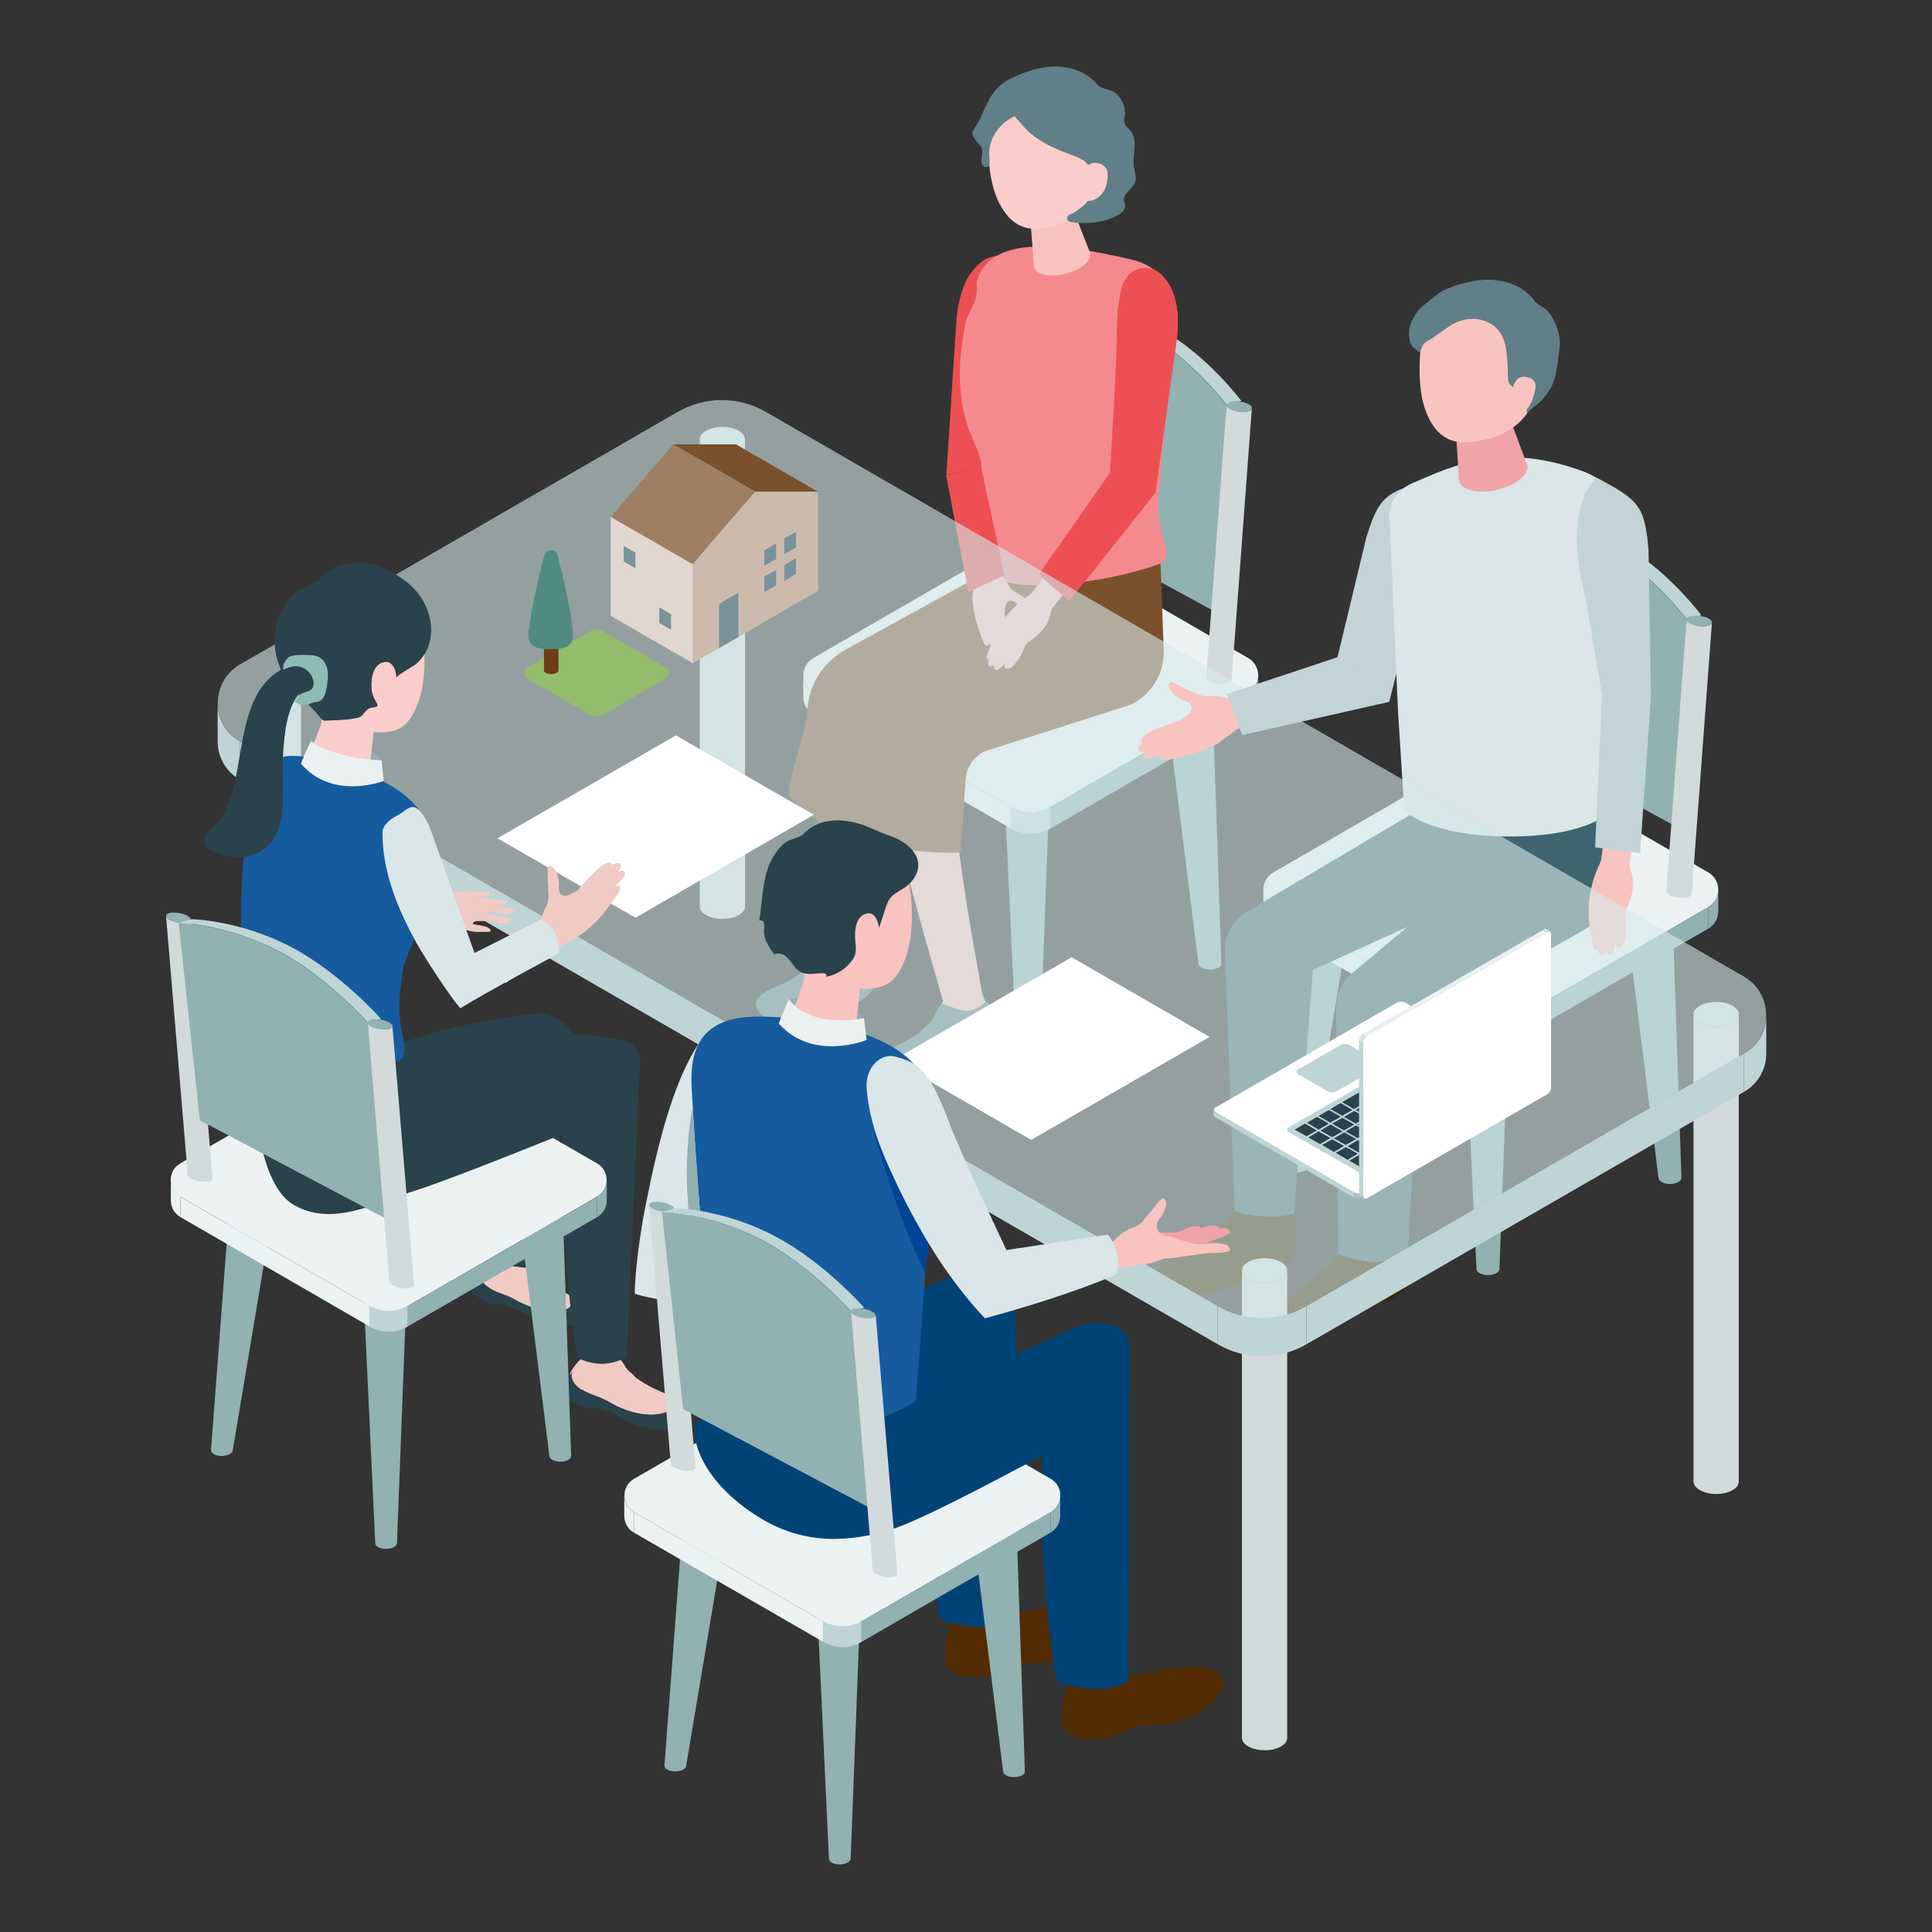 <?xml version="1.0" encoding="UTF-8"?>
<svg id="_レイヤー_1" data-name=" レイヤー 1" xmlns="http://www.w3.org/2000/svg" version="1.1" viewBox="0 0 640 640">
  <rect x="0" y="0" width="640" height="640" fill="#333333" stroke="none"/>
  <defs>
    <style>
      .cls-1 {
        fill: #8cbcb5;
      }

      .cls-1, .cls-2, .cls-3, .cls-4, .cls-5, .cls-6, .cls-7, .cls-8, .cls-9, .cls-10, .cls-11, .cls-12, .cls-13, .cls-14, .cls-15, .cls-16, .cls-17, .cls-18, .cls-19, .cls-20, .cls-21, .cls-22, .cls-23, .cls-24, .cls-25, .cls-26, .cls-27, .cls-28, .cls-29, .cls-30, .cls-31, .cls-32, .cls-33, .cls-34, .cls-35, .cls-36 {
        stroke-width: 0px;
      }

      .cls-2 {
        fill: #7b502c;
      }

      .cls-3 {
        fill: #6c3c14;
      }

      .cls-4 {
        fill: #ccbbad;
      }

      .cls-5 {
        fill: #f0a4a8;
      }

      .cls-6 {
        fill: none;
      }

      .cls-7 {
        fill: #522c00;
      }

      .cls-8 {
        fill: #d2dadc;
      }

      .cls-9 {
        fill: #7a939b;
      }

      .cls-10 {
        fill: #c2d4d5;
      }

      .cls-11 {
        fill: #d3e1e2;
      }

      .cls-12 {
        fill: #40646f;
      }

      .cls-13 {
        fill: #cae0dd;
      }

      .cls-14 {
        fill: #e1d7d0;
      }

      .cls-15 {
        fill: #9e7f64;
      }

      .cls-16 {
        fill: #facdcb;
      }

      .cls-17 {
        fill: #508b82;
      }

      .cls-18 {
        fill: #94bc6d;
      }

      .cls-19 {
        fill: #91b1b3;
      }

      .cls-20 {
        fill: #617f88;
      }

      .cls-21 {
        fill: #b0bec3;
      }

      .cls-22 {
        fill: #362b00;
      }

      .cls-23 {
        fill: #2a424b;
      }

      .cls-37 {
        opacity: .6;
      }

      .cls-24 {
        fill: #f58a8e;
      }

      .cls-25 {
        fill: #ed5053;
      }

      .cls-26 {
        fill: #d5e9e9;
      }

      .cls-27 {
        fill: #f9c3c0;
      }

      .cls-28 {
        fill: #165b9e;
      }

      .cls-29 {
        fill: #ecf2f2;
      }

      .cls-30 {
        fill: #bfd4d5;
      }

      .cls-31 {
        fill: #f1cac4;
      }

      .cls-32 {
        fill: #004376;
      }

      .cls-33 {
        fill: #fff;
      }

      .cls-34 {
        fill: #ebf1f1;
      }

      .cls-35 {
        fill: #004595;
      }

      .cls-36 {
        fill: #dae6e7;
      }
    </style>
  </defs>
  <g>
    <g>
      <g>
        <g>
          <path class="cls-20" d="M340.2,192.4c-4.4,0-8,1.6-8,3.7l3.9,81.5c0,1.1,1.7,2,3.8,2s3.8-.9,3.8-2l4.5-81.5c0-2-3.6-3.7-8-3.7Z"/>
          <path class="cls-20" d="M348.1,196.1c0,2-3.6,3.7-8,3.7s-8-1.6-8-3.7,3.6-3.7,8-3.7,8,1.6,8,3.7Z"/>
        </g>
        <g>
          <path class="cls-19" d="M340.2,247.2c-4.4,0-8,1.6-8,3.7l4.6,98.5c0,1.1,1.7,2,3.8,2s3.8-.9,3.8-2l3.7-98.5c0-2-3.6-3.7-8-3.7Z"/>
          <ellipse class="cls-21" cx="340.2" cy="250.9" rx="8" ry="3.7"/>
        </g>
        <g>
          <path class="cls-19" d="M288.3,220.7c-4.4,0-8,1.6-8,3.7l-6.9,91c0,1.1,1.7,2,3.8,2s3.8-.9,3.8-2l15.3-91c0-2-3.6-3.7-8-3.7Z"/>
          <path class="cls-21" d="M296.3,224.4c0,2-3.6,3.7-8,3.7s-8-1.6-8-3.7,3.6-3.7,8-3.7,8,1.6,8,3.7Z"/>
        </g>
        <g>
          <path class="cls-19" d="M393.5,223.5c4.4,0,8,1.6,8,3.7l3.1,92c0,1.1-1.7,2-3.8,2s-3.8-.9-3.8-2l-11.5-92c0-2,3.6-3.7,8-3.7Z"/>
          <path class="cls-21" d="M385.6,227.2c0,2,3.6,3.7,8,3.7s8-1.6,8-3.7-3.6-3.7-8-3.7-8,1.6-8,3.7Z"/>
        </g>
        <g>
          <path class="cls-29" d="M348.1,267.3l65.4-37.8c4.4-2.6,4.4-8.9,0-11.5l-65.4-37.8c-4.1-2.4-9.2-2.4-13.3,0l-65.4,37.8c-4.4,2.6-4.4,8.9,0,11.5l65.4,37.8c4.1,2.4,9.2,2.4,13.3,0Z"/>
          <polygon class="cls-29" points="334.8 267.3 269.4 229.5 269.4 236.6 334.8 274.4 334.8 267.3"/>
          <polygon class="cls-19" points="348.1 267.3 413.5 229.5 413.5 236.6 348.1 274.4 348.1 267.3"/>
          <path class="cls-29" d="M269.4,236.6c-2.2-1.3-3.3-3.5-3.3-5.7v-7.1c0,2.2,1.1,4.5,3.3,5.8v7.1Z"/>
          <path class="cls-19" d="M413.5,236.6c2.2-1.3,3.3-3.5,3.3-5.7v-7.1c0,2.2-1.1,4.5-3.3,5.8v7.1Z"/>
          <path class="cls-30" d="M348.1,274.4v-7.1c-4.1,2.4-9.2,2.4-13.3,0v7.1c4.1,2.4,9.2,2.4,13.3,0Z"/>
        </g>
        <g>
          <g>
            <path class="cls-19" d="M342.4,99.4c0,1,1.8,1.9,4.1,2.2,2.3.3,4.2-.3,4.3-1.2,0-1-1.8-1.9-4.1-2.2-2.3-.3-4.2.3-4.3,1.2Z"/>
            <path class="cls-8" d="M344.1,190.4l6.7-90c0,1-2,1.5-4.3,1.2-2.3-.3-4.1-1.3-4.1-2.2l-6.7,90c0,1,1.8,1.9,4.1,2.2,2.3.3,4.2-.3,4.3-1.2Z"/>
          </g>
          <path class="cls-19" d="M343,170.2l59.8,32.6,3.5-68.6s-11.5-15.5-27-23.9c-16.3-8.9-32.9-8.7-32.9-8.7l-3.5,68.6Z"/>
          <path class="cls-30" d="M346.5,101.6s16.6-.2,32.9,8.7c15.5,8.4,27,23.9,27,23.9l4.8-1.4s-11.5-15.5-27-23.9c-16.3-8.9-32.9-8.7-32.9-8.7l-4.8,1.4Z"/>
          <g>
            <path class="cls-19" d="M406.3,134.2c0,1,1.8,1.9,4.1,2.2,2.3.3,4.2-.3,4.3-1.2s-1.8-1.9-4.1-2.2c-2.3-.3-4.2.3-4.3,1.2Z"/>
            <path class="cls-8" d="M408,225.2l6.7-90c0,1-2,1.5-4.3,1.2-2.3-.3-4.1-1.3-4.1-2.2l-6.7,90c0,1,1.8,1.9,4.1,2.2,2.3.3,4.2-.3,4.3-1.2Z"/>
          </g>
        </g>
      </g>
      <g>
        <g>
          <g>
            <g>
              <g>
                <path class="cls-27" d="M325.4,329.3l.5,1.2c.9,2.4,2.9,4.4,3.1,6.9.2,3.1-.8,5.3-3.4,6.5l-4.9.3-7.8,6.5c-2.4,2.3-6.4,3.7-9.8,3.3-3.1-.4-4.4-.7-5.8-2.6-1.8-2.4,2.8-4.7,5-6,2.2-1.3,6.1-6.7,6.1-6.7,1.3-1.4,2.3-3,3-4.8l1.6-3.8,12.3-.8Z"/>
                <path class="cls-27" d="M325.4,329.3c-.3-2.1-3.7-7.1-7.1-6.6-3.4.5-5.6,6.2-5.3,8.3.3,2.1,3.3,3.4,6.7,2.9,3.4-.5,6-2.5,5.7-4.6Z"/>
              </g>
              <path class="cls-27" d="M315.9,266.8c2.7,24.4,5.2,38.7,9.5,62.5-4.3.9-8.6,1.8-12.9,2.7-7.9-27.4-13-45.7-19.6-73.6l23,8.4Z"/>
            </g>
            <g>
              <g>
                <path class="cls-27" d="M286.9,314.2l.3,1.4c.7,2.8,2.4,5.3,2.2,8.2-.2,3.5-2,5.5-4.8,6.4l-5,1.1-8.9,5.3c-2.8,2.2-8.1,3.2-11.5,2.3-3.2-.9-3.6-1.2-4.8-3.6-1.5-3,3.6-5,6.1-6.1,2.4-1.1,7.4-6.7,7.4-6.7,1.5-1.4,2.8-3.1,3.9-5l2.2-4,13,.8Z"/>
                <path class="cls-27" d="M286.9,314.2c0-2.2-2.9-4-6.6-4.1s-6.7,1.8-6.7,4,2.9,4,6.6,4.1c3.7,0,6.7-1.8,6.7-4Z"/>
              </g>
              <polygon class="cls-27" points="291.7 250.8 286.9 314.2 273.7 313.6 271.1 238 291.7 250.8"/>
            </g>
            <path class="cls-2" d="M384.3,182.5l1.2,32.9c.3,7.7-4.1,14.8-11.1,18.1l-47,15c-4.2,1.3-7.2,5.1-7.5,9.5l-1.7,24.4s-40.3,2.2-57-19.2c.7-8.2,5.7-19.8,6.2-27.9.5-8.4,5.3-16,12.7-20.1l51.5-28.3,52.7-4.4Z"/>
          </g>
          <path class="cls-20" d="M328.3,333.7c.5.8,1,1.5,1.1,1.7,1,2,1.4,4.4,1.4,6.7,0,2.2-2.1,4.5-3.7,5.8-2.5,1.9-5.5,3-8.4,4-1.9.7-3.2,1.9-5,2.8-1.7.8-3.6,1.4-5.4,2-4.2,1.4-9,1.5-13-.6-1.6-.8-3-2.2-3.3-3.9-.5-3.9,7.3-6.8,10-8.4,2.7-1.7,5-3.8,7-6.3,1.3-1.6,1.4-5.6,4.1-4.7,2.2.8,4.5,1.9,6.9,2,2.3.2,4.3-1,6-2.5.5-.5,1.3-.3,1.7.3.2.4.5.8.7,1.2Z"/>
          <path class="cls-25" d="M337.8,91.4c-.9-5.6-7.3-8.4-11.9-5.2-4.5,3.2-7.6,7.8-9,18.7l-3.4,52.4,16.1-3.4s5.3-37,6.7-43.5c1.8-8.5,2.3-14.6,1.6-19.1Z"/>
          <path class="cls-24" d="M385.9,180.8c-.7-3.8-2.1-7.9-2.3-11.8-.1-3.4.5-7.2.8-10.6,1-13,1.9-26.1,4.2-39,.9-5,1.7-9.4,1.5-14.5,0,0,0-.1,0-.2-.2-8.9-6.2-16.6-14.8-18.6-16.8-3.9-46.7-10.3-51.6,6.8-.2.6-.2,1.1-.1,1.7.4,4.2-1.3,6.4-2.8,9.6-1.4,3.1-1.7,7.2-2.2,10.6-1,7.3-.9,14.7.7,21.9,1.1,4.9,2.9,8.7,4.8,13.1.6,1.5.9,3.1,1,4.7.1,7.2.3,14.4-.5,21.5-.3,2.6-.7,5.2-.4,7.8,1.3,11.6,19.4,10.4,27.8,9.7,10.5-.9,21.6-3,31.5-6.5.6-.2,1.2-.4,1.6-.8,1.5-1.2,1.3-3.6.9-5.5,0,0,0,0,0,0Z"/>
          <path class="cls-27" d="M347.6,66.5c4.5-1,7.5,1,8,3.2l5.6,14.3c.4,2.6-3.5,5.6-8.7,6.8s-9.6,0-10-2.6l-1.2-15.9c-.3-2.3,1.8-4.7,6.3-5.7Z"/>
          <path class="cls-16" d="M348.8,27.5c14-.1,18.1,10.3,18.3,23.1-3.6,15-10.6,22-16.2,23.7-6.8,2.1-15.3,4-20.8-9-3.2-7.8-3.4-21.3-1.7-26.6,1.4-4.6,6.3-11.1,20.4-11.2Z"/>
          <path class="cls-20" d="M336.2,38.6c-.1,0,4.2,4.8,4.5,5,4.4,3.9,9.5,6,15,8,1.2.4,2.3.9,3.3,1.6.8.6,1.4,1.3,2,2.1,4.9,6.9.3,11.5-5.2,15.1-.6.4-1.3.5-1.8.9s-.7,1.3-.2,1.8c.3.3.8.4,1.2.5,5.1.7,12,.2,16.3-3,.9-.7,1.6-1.8,1.4-2.9,0-.4-.3-.8-.4-1.3-.3-2.3,2.5-3.6,3.4-5.4,1-2.1.4-2.9,0-5.1-.8-3.6,1.3-8.8-.8-12-.8-1.2-2.3-2.1-2.5-3.6-.1-.7,0-1.4.2-2.1.4-2.8-1-5.7-3.1-7.4-1.9-1.5-4.8-1.1-6.3-3.1-.1-.1-8.9-11.7-28.9-1.4-7.4,3.8-7.6,10.7-11.8,16.7-.2.3-.4.6-.4.9,0,.4,0,.8.3,1.2.4.8.9,1.6,1.6,2.3.5.6,1,1.1,1.3,1.8.3.8,0,1.7,0,2.6-.2.9-.3,1.8,0,2.6.4.8,1.5,1.3,2.1.7.5-.5.5-1.3.4-2-.8-6.5,2.5-11.7,8.4-14.7Z"/>
          <path class="cls-16" d="M359,58.2s.2-4.8,4.3-4.2c3.5.5,4.2,2.9,3.3,6.9-.9,4-4.1,5.8-6.5,5.7-2.5,0-1-8.4-1-8.4Z"/>
          <path class="cls-27" d="M342,196.3s-2.7,2-3.8,2.9c-1.2,1-2.3,2-3.3,3.1-1.9,2-3.5,4.3-4.8,6.8,0,.1-.2.3-.2.4-1.1,2.2-1.8,4.5-2.6,6.7-.2.6-.8,1.4-.3,2,0,0,.5.5.5.4,0,0-.5,1.3,0,1.9.4.4,1.1.5,1.8-.2,0,0-.3.9.2,1.4.5.5,1.1.3,1.4,0,.3-.2,2.1-1.9,2.1-1.9,0,0-.5.7-.2,1.2,1.8,2.5,5.7-4.2,6.1-5.3.3-.7.5-1.4.9-2,.6-.9,1.5-1.4,2.4-2.1,1.9-1.4,3.5-3.2,4.7-5.1,1.1-1.9.9-3.9,2.2-5.7l5.4-6.5-6.9-5.4-5.7,7.3Z"/>
          <path class="cls-25" d="M372.2,93.7c2-5.3,8.9-6.7,12.7-2.6,3.8,4,5.8,9.1,5.1,20.1l-7.2,52-28.6,36-10.1-8.9,23.6-33.7s2.3-37.4,2.2-44c0-8.7.7-14.8,2.2-19Z"/>
          <path class="cls-27" d="M321.2,185.9l1.4,6.2-.5,5.9c.1,2.6.8,6.4,1.6,8.9.9,2.7,1.6,4.7,1.9,5.3.4,1,1,2,1.7,1.7.5-.2.4-1.5.4-1.5,0,0,.8,3.4.9,3.9s.6,1.3,1.3,1.1.8-1.4.8-1.4c.3,1.4.9,1.8,1.5,1.7.7-.1,1-2,1-2,0,0,1.3.7,1.4-2.1.1-2.5-1.8-9.9-1.8-9.9,0-1.5.1-3,.8-4,.4-.6,1.3-.9,1.9-.6.4.1,1.6,1.2,2,1.4,1,.6,4.8,2.1,5.5.3,0,0,0-.2,0-.3,0-.1-.1-.2-.2-.3-.6-.5-1.3-.9-2-1.3-1.4-.9-2.8-1.8-4.3-2.7,0,0,0,0-.1,0-1.2-.7-2-1.7-2.6-2.9-1.4-2.9-4.7-4.8-4.7-4.8l-2.1-9.6-7.1.8,1,6.2Z"/>
          <polygon class="cls-25" points="313.4 157.4 320.8 196.1 332.7 190.6 325 154.7 313.4 157.4"/>
        </g>
        <path class="cls-20" d="M287.9,317c.4.8.8,1.6.9,1.8.9,2.1,1.1,4.5,1,6.8,0,2.2-2.4,4.3-4.1,5.5-2.6,1.7-5.7,2.6-8.7,3.4-2,.6-3.3,1.7-5.2,2.4-1.7.7-3.7,1.2-5.5,1.6-4.3,1.1-9.1.9-12.9-1.5-1.5-1-2.9-2.4-3-4.2-.3-3.9,7.8-6.2,10.6-7.7,2.8-1.5,5.3-3.5,7.4-5.7,1.4-1.5,1.8-5.5,4.4-4.4,2.1.9,4.4,2.2,6.7,2.5,2.3.3,4.4-.7,6.2-2.1.5-.4,1.4-.2,1.7.4.2.4.4.8.6,1.2Z"/>
      </g>
    </g>
    <g>
      <g>
        <path class="cls-20" d="M492.5,263.4c-4.4,0-8,1.6-8,3.7l3.9,81.5c0,1.1,1.7,2,3.8,2s3.8-.9,3.8-2l4.5-81.5c0-2-3.6-3.7-8-3.7Z"/>
        <path class="cls-20" d="M500.5,267.1c0,2-3.6,3.7-8,3.7s-8-1.6-8-3.7,3.6-3.7,8-3.7,8,1.6,8,3.7Z"/>
      </g>
      <g>
        <path class="cls-19" d="M492.5,318.2c-4.4,0-8,1.6-8,3.7l4.6,98.5c0,1.1,1.7,2,3.8,2s3.8-.9,3.8-2l3.7-98.5c0-2-3.6-3.7-8-3.7Z"/>
        <ellipse class="cls-21" cx="492.5" cy="321.9" rx="8" ry="3.7"/>
      </g>
      <g>
        <path class="cls-19" d="M440.7,291.7c-4.4,0-8,1.6-8,3.7l-6.9,91c0,1.1,1.7,2,3.8,2s3.8-.9,3.8-2l15.3-91c0-2-3.6-3.7-8-3.7Z"/>
        <ellipse class="cls-21" cx="440.7" cy="295.4" rx="8" ry="3.7"/>
      </g>
      <g>
        <path class="cls-19" d="M545.9,294.5c4.4,0,8,1.6,8,3.7l3.1,92c0,1.1-1.7,2-3.8,2s-3.8-.9-3.8-2l-11.5-92c0-2,3.6-3.7,8-3.7Z"/>
        <path class="cls-21" d="M538,298.2c0,2,3.6,3.7,8,3.7s8-1.6,8-3.7-3.6-3.7-8-3.7-8,1.6-8,3.7Z"/>
      </g>
      <g>
        <path class="cls-29" d="M500.5,338.3l65.4-37.8c4.4-2.6,4.4-8.9,0-11.5l-65.4-37.8c-4.1-2.4-9.2-2.4-13.3,0l-65.4,37.8c-4.4,2.6-4.4,8.9,0,11.5l65.4,37.8c4.1,2.4,9.2,2.4,13.3,0Z"/>
        <polygon class="cls-29" points="487.2 338.3 421.8 300.5 421.8 307.6 487.2 345.4 487.2 338.3"/>
        <polygon class="cls-19" points="500.5 338.3 565.9 300.5 565.9 307.6 500.5 345.4 500.5 338.3"/>
        <path class="cls-29" d="M421.8,307.6c-2.2-1.3-3.3-3.5-3.3-5.7v-7.1c0,2.2,1.1,4.5,3.3,5.8v7.1Z"/>
        <path class="cls-19" d="M565.9,307.6c2.2-1.3,3.3-3.5,3.3-5.7v-7.1c0,2.2-1.1,4.5-3.3,5.8v7.1Z"/>
        <path class="cls-30" d="M500.5,345.4v-7.1c-4.1,2.4-9.2,2.4-13.3,0v7.1c4.1,2.4,9.2,2.4,13.3,0Z"/>
      </g>
      <g>
        <g>
          <ellipse class="cls-19" cx="499" cy="170.9" rx="1.7" ry="4.2" transform="translate(267.5 644.8) rotate(-82.9)"/>
          <path class="cls-8" d="M496.5,261.4l6.7-90c0,1-2,1.5-4.3,1.2-2.3-.3-4.1-1.3-4.1-2.2l-6.7,90c0,1,1.8,1.9,4.1,2.2,2.3.3,4.2-.3,4.3-1.2Z"/>
        </g>
        <path class="cls-19" d="M495.4,241.2l59.8,32.6,3.5-68.6s-11.5-15.5-27-23.9c-16.3-8.9-32.9-8.7-32.9-8.7l-3.5,68.6Z"/>
        <path class="cls-30" d="M498.9,172.6s16.6-.2,32.9,8.7c15.5,8.4,27,23.9,27,23.9l4.8-1.4s-11.5-15.5-27-23.9c-16.3-8.9-32.9-8.7-32.9-8.7l-4.8,1.4Z"/>
        <g>
          <path class="cls-19" d="M558.7,205.2c0,1,1.8,1.9,4.1,2.2,2.3.3,4.2-.3,4.3-1.2,0-1-1.8-1.9-4.1-2.2-2.3-.3-4.2.3-4.3,1.2Z"/>
          <path class="cls-8" d="M560.4,296.2l6.7-90c0,1-2,1.5-4.3,1.2-2.3-.3-4.1-1.3-4.1-2.2l-6.7,90c0,1,1.8,1.9,4.1,2.2,2.3.3,4.2-.3,4.3-1.2Z"/>
        </g>
      </g>
    </g>
    <g>
      <path class="cls-22" d="M462.7,408.2c.3.3.6.7,1,1.4,2.2,3.9,3.1,7.3,2.9,11.7,0,1.4-.1,2.8-.6,4.1-.8,2.2-2.8,3.8-4.9,4.8-2.2,1-4.4,1-6.6,1.6-1.5.4-2.2,1.7-3.4,2.6-1.7,1.2-3.5,2.3-5.4,3.3-4.9,2.4-10.6,3.9-16,3.9-2,0-4-.4-5.7-1.5-1.6-1.1-2.8-3.1-2.5-5,.4-2.6,2.9-4.3,5.2-5.6,4.7-2.8,8.7-5.9,12.8-9.6,3.5-3.2,6-7.9,7.8-12.3,4.3-.4,8.7-.4,13,0,1.2.1,1.9.2,2.5.7Z"/>
      <path class="cls-22" d="M426.8,399c.3.3.6.8.9,1.5,1.8,4.1,2.3,7.5,1.7,11.9-.2,1.4-.4,2.8-1,4-1,2.1-3.1,3.5-5.4,4.3-2.2.8-4.5.6-6.8,1-1.5.3-2.4,1.5-3.7,2.2-1.8,1.1-3.7,2-5.6,2.7-5.1,1.9-10.9,2.9-16.3,2.3-2-.2-4-.8-5.5-2-1.5-1.3-2.5-3.3-2-5.3.6-2.6,3.4-3.9,5.8-5.1,4.9-2.3,9.3-5,13.6-8.3,3.8-2.8,6.7-7.3,9-11.5,4.3,0,8.7.5,12.9,1.3,1.2.2,1.9.3,2.4.9Z"/>
      <path class="cls-12" d="M491.6,266.5l1,18.4-44.7,37.5c-3.4,2.9-5.3,7-5.3,11.5l.7,81.6s5.6,2.3,11.5,2.5c5.8.2,11.5-1.8,11.5-1.8l4.4-77.7,53.4-30.1c7-3.8,11.8-10.4,13.2-18.1l-1.3-13.9.5-13-45,2.9Z"/>
      <path class="cls-12" d="M477,257.2l-3.2,8.8-61.1,36.2c-4.5,2.9-7.1,7.8-6.9,13.1l3.2,85.9s3.4,1.5,10,1.8c7.4.2,9.7-1.1,9.7-1.1l6.2-80.6,65.1-29.6,13.4-27.2-36.4-7.2Z"/>
      <path class="cls-10" d="M460.2,232.5l8.9-35.2c5.9-11.4,7.7-19.9,7.9-26,.2-7-7-11.9-13.5-9-5.9,2.6-7.9,6.1-10.9,15.8l-11,45.7,18.6,8.7Z"/>
      <path class="cls-36" d="M465.2,268.6l-2.1-33.1-2.7-61.8c-.9-5.4,1.3-11,7.4-13.6,14.1-6.2,30.6-13.8,57.3-3.7,3.6,1.4,9.5,5.2,10.8,8.8,1.5,4.3-2.3,9.3-2.4,13.9,0,0-.3,7.8-.3,7.8-.1,14.9-.3,29.8-.4,44.7,0,9.4-.6,18.8-1.3,28.2-.3,4.1,0,10.5,0,10.5,0,0-8,6.9-31.8,6.8-25.9-.1-34.4-8.4-34.4-8.4Z"/>
      <path class="cls-27" d="M530.4,285s-1.5,3.4-2,4.8c-.6,1.6-1,3.2-1.4,4.9-.6,3-.9,6.1-.7,9.2,0,.2,0,.4,0,.6.2,2.7.8,5.3,1.3,7.9.1.7,0,1.7.8,2.1,0,0,.8.2.8.1,0,0,.3,1.5,1.1,1.7.7.2,1.3,0,1.7-1.2,0,0,.2,1,.9,1.2.8.2,1.2-.4,1.4-.8.2-.4,1-3,1-3,0,0-.1,1,.5,1.3,3.1,1.3,3-7.2,2.8-8.5-.1-.8-.3-1.6-.2-2.4,0-1.2.6-2.2,1.1-3.3,1-2.4,1.5-5,1.5-7.5,0-2.4-1.4-4.3-1.1-6.7l1.5-9.3-9.7-1.3-1.3,10.2Z"/>
      <path class="cls-10" d="M528.9,158.2c13.8,7.5,16,9,17.2,24.2l.8,48.6-3.6,51.6-14.9-1.9,2.3-50.6-5.5-32.1c-8.2-31.1,3.8-39.8,3.8-39.8Z"/>
      <path class="cls-5" d="M489.9,132.9c5.5-1.1,9.1,1.3,9.6,4l6.5,17.4c.4,3.2-4.4,6.8-10.6,8.1-6.3,1.3-11.7-.2-12.1-3.4l-1.2-19.3c-.3-2.8,2.2-5.6,7.7-6.8Z"/>
      <path class="cls-27" d="M493.8,97.9c14.3,1,17.5,12,16.7,25-1.1,16.9-12.6,21.4-18.4,22.7-7.1,1.6-15.9,2.8-20.3-10.9-2.6-8.1-1.6-21.9.5-27.2,1.8-4.6,7.3-10.7,21.6-9.7Z"/>
      <path class="cls-20" d="M480.1,108.1c.4-.3.9-.5,1.3-.8,2.6-1.4,5.6-2,8.5-1.5,2.9.5,5.6,2.1,7.2,4.6,1.4,2.2,1.8,4.8,2.1,7.4.2,2.2.3,4.5.3,6.7,0,1.3.1,2.4,1.1,3.3.9.8,1.9,1.5,2.7,2.4,1.8,1.8,2.5,4.3,2.5,6.8,0-.5,4.2-3.6,4.7-4.2,1.6-1.7,3-3.6,3.9-5.7.6-1.6,1-3.2,1.3-4.9.4-2.3.6-4.5.9-6.8.4-3.4-.4-6.3-1.9-9.4-.7-1.5-1.7-2.8-3-3.8-1.1-.8-2.6-1.4-3.4-2.6,0,0-7.9-12.6-29.3-3.8-2.4,1-4.5,3.1-6.6,4.7-1.1.9-2.2,1.7-3,2.9-.9,1.3-2.2,3.7-2.5,5.3-.3,1.7-.2,4.5.9,6,.2.2.4.4.6.6.7.5,1.3,1,2,1.6.4-1.1.5-2,1.2-2.9.8-.9,1.9-1.3,2.8-1.9,1.3-.9,2.6-1.9,3.9-2.8.5-.3,1-.7,1.5-1Z"/>
      <path class="cls-27" d="M501.1,128.8s.6-4.8,4.7-3.9c3.5.8,3.3,3.1,2,7-1.3,4-3.9,5.7-6.4,5.4-2.5-.3-.3-8.6-.3-8.6Z"/>
    </g>
    <g>
      <g>
        <path class="cls-13" d="M246.8,145.5c0,2.3-3.4,4.1-7.5,4.1s-7.5-1.9-7.5-4.1,3.4-4.1,7.5-4.1,7.5,1.9,7.5,4.1Z"/>
        <path class="cls-8" d="M231.8,300.3v-154.8c0,2.3,3.4,4.1,7.5,4.1s7.5-1.9,7.5-4.1v154.8c0,2.3-3.4,4.1-7.5,4.1s-7.5-1.9-7.5-4.1Z"/>
      </g>
      <g>
        <path class="cls-13" d="M99.6,232.4c0,2.3-3.4,4.1-7.5,4.1s-7.5-1.9-7.5-4.1,3.4-4.1,7.5-4.1,7.5,1.9,7.5,4.1Z"/>
        <path class="cls-8" d="M84.7,387.2v-154.8c0,2.3,3.4,4.1,7.5,4.1s7.5-1.9,7.5-4.1v154.8c0,2.3-3.4,4.1-7.5,4.1s-7.5-1.9-7.5-4.1Z"/>
      </g>
      <g>
        <ellipse class="cls-13" cx="418.9" cy="420.9" rx="7.5" ry="4.1"/>
        <path class="cls-8" d="M411.4,575.7v-154.8c0,2.3,3.4,4.1,7.5,4.1s7.5-1.9,7.5-4.1v154.8c0,2.3-3.4,4.1-7.5,4.1s-7.5-1.9-7.5-4.1Z"/>
      </g>
      <g>
        <ellipse class="cls-13" cx="568.5" cy="336" rx="7.5" ry="4.1"/>
        <path class="cls-8" d="M561,490.8v-154.8c0,2.3,3.4,4.1,7.5,4.1s7.5-1.9,7.5-4.1v154.8c0,2.3-3.4,4.1-7.5,4.1s-7.5-1.9-7.5-4.1Z"/>
      </g>
      <g>
        <g class="cls-37">
          <path class="cls-26" d="M403.4,432.6L79.5,245.6c-9.8-5.7-9.8-19.8,0-25.5l144.9-83.6c9.1-5.3,20.3-5.3,29.4,0l323.9,187c9.8,5.7,9.8,19.8,0,25.5l-144.9,83.6c-9.1,5.3-20.3,5.3-29.4,0Z"/>
        </g>
        <polygon class="cls-30" points="432.8 432.6 577.7 349 577.7 361.7 432.8 445.3 432.8 432.6"/>
        <polygon class="cls-30" points="403.4 432.6 79.5 245.6 79.5 258.3 403.4 445.3 403.4 432.6"/>
        <path class="cls-30" d="M577.7,361.7c4.9-2.8,7.4-7.8,7.4-12.7v-12.8c0,5-2.4,10-7.4,12.8v12.7Z"/>
        <path class="cls-30" d="M79.5,258.3c-4.9-2.8-7.4-7.8-7.4-12.7v-12.8c0,5,2.4,10,7.4,12.8v12.7Z"/>
        <path class="cls-30" d="M403.4,445.3v-12.7c9.1,5.3,20.3,5.3,29.4,0v12.7c-9.1,5.3-20.3,5.3-29.4,0Z"/>
      </g>
    </g>
    <polygon class="cls-33" points="269.6 269.9 210.5 304 164.8 277.7 223.9 243.6 269.6 269.9"/>
    <polygon class="cls-33" points="400.7 343.5 341.6 377.6 295.9 351.2 355 317.1 400.7 343.5"/>
    <g>
      <g>
        <g>
          <g>
            <path class="cls-31" d="M164,415.8c-4.3,2.7-5.9,7.2-5.9,7.2,0,0-1.7,3.8,5.7,7.2,1.6.7,3.4,1.4,5.1,1.5,1.4.1,2.3-.2,3.7.4,2,.9,3.9,2.2,5.9,3.1,1.9.9,4,1.4,6,1.6.6,0,1.2,0,1.8,0,1.9-.2,6.4-.6,7.3-2.8.4-.9,0-2-.7-2.7-.7-.7-1.6-1.2-2.5-1.6-5.9-2.6-12.4-5-16-10.7-.7-1.2-2.2-2.4-4-3.1-2.6-1.1-5.1-1-6.4,0Z"/>
            <path class="cls-31" d="M163.3,416.7c.7-1.8,3.9-2.1,7.1-.8,3.2,1.3,5.1,3.8,4.4,5.6-.7,1.8-3.9,2.1-7.1.8s-5.1-3.8-4.4-5.6Z"/>
          </g>
          <path class="cls-23" d="M162.2,426.7c1.7,1.1,3.6,1.7,5.5,2.4,1.9.7,3.6,1.9,5.5,2.7,3.9,1.8,8.3,3,12.6,2.3,1.4-.2,2.8-.6,3.6-1.8,1.2-1.7-.2-2.9-1.4-3.8,2.1.5,4.4,1.9,5.8,3.6,1.2,1.4,1.6,3.6.5,5.1-1,1.3-2.8,1.7-4.5,1.8-4.1.2-8.3-.4-12.2-1.8-2.2-.8-4.1-2.3-6.2-3.4-1.1-.5-2.1-.7-3.2-1.1-.6-.2-1.9-.8-2.5-.7-.2,0-.4.2-.6.2-.3.1-.7,0-1,0-3-.6-5.7-2.2-7.8-4.4,0-1.4.2-3,.9-4.2.6-1,1.6-1.8,2-2.9-.8,2.6.7,4.5,2.9,5.9Z"/>
        </g>
        <path class="cls-23" d="M109.4,357.1c24-15.6,54-19.7,68.4-21.3,3.7-.4,15.3,4.1,13.4,13.4-7.7,38.1-15.6,70.9-15.6,70.9,0,0-8.6-.7-14.7-2.3,1.9-37.1,5.2-46.4,5.2-46.4l-48.1,24.8-8.6-39.1Z"/>
      </g>
      <g>
        <g>
          <path class="cls-31" d="M195.9,447.7c-4.8,2.5-7,7.1-7,7.1,0,0-2.2,3.9,5.4,8.2,1.7.9,3.5,1.8,5.3,2.1,1.5.3,2.5,0,3.9.8,2.1,1.2,3.9,2.7,6,3.9,1.9,1.1,4.1,1.9,6.3,2.3.6.1,1.3.2,2,.2,7.1-.1,9-1.2,9.3-4.2.2-2.6-2.9-5-5-5.8-4.2-1.6-7.6-3.2-11.3-5.8-.6-.5-1-1.1-1.6-1.6-1-.7-1.8-1.6-2.4-2.7-.7-1.3-2.1-2.7-4-3.7-2.7-1.4-5.4-1.6-6.9-.7Z"/>
          <path class="cls-31" d="M195.1,448.5c1-1.8,4.4-1.9,7.6-.2s5.1,4.6,4.2,6.4c-1,1.8-4.4,1.9-7.6.2-3.3-1.7-5.1-4.6-4.2-6.4Z"/>
        </g>
        <path class="cls-23" d="M212,351.7l-4.4,97.7s-6.8,5-16.1.5c-5.2-24.5-5.4-74-5.4-74l25.9-24.1Z"/>
        <path class="cls-23" d="M192.8,460.3c1.9,1.2,3.9,1.8,5.9,2.6,2,.8,3.9,2,5.9,3,4.2,1.9,8.9,3.2,13.6,2.5,1.5-.2,3-.7,3.9-1.9,1.2-1.8-.2-3.1-1.5-4.1,2.3.5,4.7,2,6.2,3.8,1.3,1.5,1.8,3.9.6,5.5-1.1,1.4-3,1.8-4.8,1.9-4.4.3-8.9-.4-13.1-2-2.4-.9-4.4-2.5-6.7-3.6-1.2-.6-2.3-.8-3.5-1.1-.7-.2-2-.9-2.7-.7-.2,0-.4.2-.7.2-.4.1-.7,0-1.1,0-3.2-.6-6.2-2.3-8.3-4.7,0-1.6.2-3.2,1-4.6.6-1.1,1.8-1.9,2.1-3.1-.9,2.8.8,4.9,3.1,6.4Z"/>
      </g>
      <g>
        <path class="cls-20" d="M128.8,361c-4.2,0-7.6,1.6-7.6,3.5l3.7,78.1c0,1.1,1.6,1.9,3.6,1.9s3.6-.9,3.6-1.9l4.3-78.1c0-1.9-3.4-3.5-7.6-3.5Z"/>
        <path class="cls-20" d="M136.4,364.5c0,1.9-3.4,3.5-7.6,3.5s-7.6-1.6-7.6-3.5,3.4-3.5,7.6-3.5,7.6,1.6,7.6,3.5Z"/>
      </g>
      <g>
        <path class="cls-19" d="M127.5,413.4c-4.2,0-7.6,1.6-7.6,3.5l4.4,94.3c0,1.1,1.6,1.9,3.6,1.9s3.6-.9,3.6-1.9l3.6-94.3c0-1.9-3.4-3.5-7.6-3.5Z"/>
        <path class="cls-21" d="M135.1,416.9c0,1.9-3.4,3.5-7.6,3.5s-7.6-1.6-7.6-3.5,3.4-3.5,7.6-3.5,7.6,1.6,7.6,3.5Z"/>
      </g>
      <g>
        <path class="cls-19" d="M84.1,389.7c-4.2,0-7.6,1.6-7.6,3.5l-6.6,87.2c0,1.1,1.6,1.9,3.6,1.9s3.6-.9,3.6-1.9l14.6-87.2c0-1.9-3.4-3.5-7.6-3.5Z"/>
        <path class="cls-21" d="M91.7,393.3c0,1.9-3.4,3.5-7.6,3.5s-7.6-1.6-7.6-3.5,3.4-3.5,7.6-3.5,7.6,1.6,7.6,3.5Z"/>
      </g>
      <g>
        <path class="cls-19" d="M178.6,390.7c4.2,0,7.6,1.6,7.6,3.5l3,88.1c0,1.1-1.6,1.9-3.6,1.9s-3.6-.9-3.6-1.9l-11-88.1c0-1.9,3.4-3.5,7.6-3.5Z"/>
        <ellipse class="cls-21" cx="178.6" cy="394.2" rx="7.6" ry="3.5"/>
      </g>
      <g>
        <path class="cls-29" d="M135.1,432.6l62.7-36.2c4.2-2.4,4.2-8.6,0-11l-62.7-36.2c-3.9-2.3-8.8-2.3-12.7,0l-62.7,36.2c-4.2,2.4-4.2,8.6,0,11l62.7,36.2c3.9,2.3,8.8,2.3,12.7,0Z"/>
        <polygon class="cls-29" points="122.4 432.6 59.8 396.5 59.8 403.2 122.4 439.4 122.4 432.6"/>
        <polygon class="cls-19" points="135.1 432.6 197.8 396.5 197.8 403.2 135.1 439.4 135.1 432.6"/>
        <path class="cls-29" d="M59.8,403.2c-2.1-1.2-3.2-3.4-3.2-5.5v-6.8c0,2.2,1.1,4.3,3.2,5.5v6.8Z"/>
        <path class="cls-19" d="M197.8,403.2c2.1-1.2,3.2-3.4,3.2-5.5v-6.8c0,2.2-1.1,4.3-3.2,5.5v6.8Z"/>
        <path class="cls-30" d="M135.1,439.4v-6.8c-3.9,2.3-8.8,2.3-12.7,0v6.8c3.9,2.3,8.8,2.3,12.7,0Z"/>
      </g>
      <path class="cls-23" d="M186.1,375.8s-36.3,14.7-47.9,18.4c-14.1,4.5-28.4,12.4-41.1,4.8-14.3-8.6-13.9-49.5-12.5-58.3l46.6-.8s1.8,7.7,4,9.4c34.5-11.5,58.9-6.7,70.9-4.8,3.5.6,6.1,3.7,5.9,7.3l-25.9,24.1Z"/>
      <path class="cls-31" d="M180.2,316.8l7-4.2,6-3.5c2.4-1.9,5.7-5,7.5-7.5,1.9-2.7,3.4-4.7,3.9-5.4.7-1,1.2-2.3.5-2.7-.6-.4-1.7.6-1.7.6,0,0,2.8-3,3.1-3.5s.9-1.5.2-2c-.6-.5-1.9.1-1.9.1,1.1-1.2,1.1-2.1.6-2.6-.6-.6-2.6.4-2.6.4,0,0-.2-1.7-3,0-2.5,1.5-8.3,8.3-8.3,8.3-1.5.9-3,1.9-4.4,1.9-.8,0-1.7-.6-1.9-1.4-.2-.5,0-2.3,0-2.9-.1-1.4-1.2-6-3.4-5.5-.1,0-.2,0-.3.2,0,.1-.1.3-.1.4,0,.9,0,1.9,0,2.9.1,2,.2,4,.3,5.9,0,0,0,0,0,.1.1,1.6-.3,3.1-1.1,4.5-1.9,3.3-1.5,7.7-1.5,7.7l-16.6,6.1,4.9,11,12.7-8.9Z"/>
      <g>
        <g>
          <path class="cls-31" d="M117.2,293.8l-1.6,12.3s31.7-3.1,32.3-2.6c1.2,1,3.1,3.5,4.6,4,1.5.5,3.5,1.1,5.1,1.2,1.2,0,2.4,0,3.6,0,.3,0,.5,0,.8,0,.3,0,.5-.3.5-.5,0-.3-.2-.5-.5-.7-1.5-1-3.5-.9-5.3-1.4,0,0-.1,0-.1,0-.1-.2.5-.8.6-.8.5-.2,1-.2,1.5-.2,1,0,2,0,3,0,1.1,0,2.3.5,3.5.7.7.1,1.4.2,2.2.1.4,0,.9,0,1.3-.3.4-.2.7-.7.6-1.1-1.4-.8-4.4-.9-5.9-1.4-.8-.2-1.6-.5-2.4-.7.8-.2,1.5-.3,2.4-.3,1.1,0,2.1.4,3.1.6.7.1,1.4.1,2.1,0,.4,0,.9-.1,1.2-.4.4-.2.6-.7.5-1.1-1.3-.7-4.3-.7-5.8-1.1-.1,0-.3,0-.4-.1.7,0,1.4,0,2,0,.4,0,.9-.2,1.2-.4.3-.3.6-.7.5-1.1-1.4-.6-4.3-.5-5.8-.8-3-.6-3.3-.8-4.6-.8.1,0,.2,0,.3,0,.8,0,1.5,0,2.3,0,.5,0,1,0,1.5-.2.3,0,.6-.2.8-.4.2-.2.4-.5.3-.8-1-.3-3.2,0-4.2-.1-2.4-.3-4.6,0-7.1,0-.7,0-3.2.3-3.9.3-5,.2-25.2-2.4-30.1-1.8Z"/>
          <path class="cls-17" d="M107.5,309.5c12.2-.5,20.8-3.4,20.8-3.4,0,0,1.2-4.1,1.2-7.2,0-2.7-2.1-6.3-2.1-6.3l-24.4-2.6,4.5,19.6Z"/>
        </g>
        <path class="cls-19" d="M103,245.5s15.1-3.6,23.4,6.4c.3,2.9.7,6.8.7,6.8,0,0-14.8,6.4-27.9-4.4.9-2.4,3.8-8.8,3.8-8.8Z"/>
        <path class="cls-16" d="M139.6,208.3c-1.3-4.5-6-11.1-20.3-11.8-14.3-.7-18.6,9.3-19.5,21.8-.5,7.1,1.6,13.3,5.6,17.6,1.1,1.2,1.4,3,.8,4.5-1.6,4.2-4.5,11.7-4.5,11.7-.3,2.5,4.1,5.6,9.7,6.8,5.7,1.2,10.5.1,10.8-2.4l1.6-14c7.8.6,11.5-1.5,14.6-9.4,3-7.7,2.6-19.6,1.1-24.8Z"/>
        <path class="cls-23" d="M100.2,231.4c2,2.1,4.1,4.1,5.9,6.3.3.4.7.9,1.2,1,.3.1.7,0,1,0,3.3-.1,6.9-.2,10.1-.9,2.2-.5,2.2-2.4,4.1-3.2.5-.2,1.1-.2,1.6-.3,1.7-.4.7-1.4.2-2.3-.6-1.1-1.1-2.4-1.2-3.7-.3-3.8.6-8,3.8-8.9,1.6-.5,2.9.3,3.6,1.8.4.7.6,1.5.7,2.3,0,.1,0,.8.2,1,0,0,0,0,0,0-.7-.3,5.8-4,6.4-4.5,2.4-2.1,4.1-4.9,4.7-8,1.1-5.3-.6-11-3.9-15.3-3.3-4.3-8.2-7.2-13.3-9.1-6.9-2.5-14.3-1.3-19.5,4.2-1.8,1.9-5.8,2.5-8,4.5-2.9,2.7-5.1,6.3-6.1,10.1-1.6,5.9-.6,12.3,2.5,17.6,1.6,2.7,3.7,5,5.9,7.2Z"/>
        <path class="cls-28" d="M83,347.2c1.6,5.8,14.4,7,19.3,7.6,8.5,1.2,18.2-.3,26.6-2.5,4.5-1.2,6.4-.9,4.2-10.8-1.8-8.3-.2-16,.5-20.7.8-5.4,11.3-22.9,9.2-27.9-3-7.1-2.8-12.2-1.9-20.9-4.4-11.8-28.9-21.6-44.4-21.6-17.4,0-16.7,42.6-16.7,68.6,0,7.9,3.1,28.1,3.1,28.1Z"/>
        <path class="cls-23" d="M78.7,254.5c-1,5.6-2.4,11.2-5.2,16.2-1.4,2.6-7.5,5.9-5.6,9.2.7,1.3,2.2,2,3.6,2.6,6,2.6,13.3,2.1,18-3.1,2.7-3,3.6-7.2,4-11.2.5-6.3,0-12.6.3-18.9.4-6.3,1.3-15.2,5.6-19.8,2.7-2.9,4.6-.5,7.3-4.2,1.2-1.7.8-4-.9-5.2-1.5-1.1-4-1.1-5.8-.8-17.4,3.6-18.7,20.8-21.3,35.1Z"/>
        <path class="cls-1" d="M95.3,217.9c.9-.6,2-.9,3.2-.9,1.4-.1,2.8,0,4.2,0,1,0,2.1.2,3,.7,1.6.8,2.5,2.6,2.8,4.3s0,3.5-.2,5.3c-.3,1.8-.7,4-2.3,4.9-.5.3-1.1.4-1.6.4-.5,0-.8.2-1.3.4-1.1.5-2.3.6-3.5.4-.3,0-.6-.1-.8-.3-.4-.2-.8-.6-1.2-.4.5-1.5,1.5-2.7,2.9-3.2,1.1-.4,2.5-.6,3.1-1.7.2-.4.3-.9.3-1.4,0-2.5-2-4.9-4.5-5.5-.9-.2-2-.3-2.9,0-.9.2-1.8.6-2.7,1,0-.9,0-1.8.5-2.6.3-.5.6-.9,1-1.2Z"/>
        <path class="cls-34" d="M103,245.5s6.3,5.5,23.4,6.4l.7,6.8s-16.8,6.6-27.4-5.7c1-2.9,3.3-7.5,3.3-7.5Z"/>
        <path class="cls-36" d="M179.3,304.5l-22.1,11.2-15-42.1c-5-10-6.6-5.5-10.7-3.4-3.3,1.7-4.7,3.7-4.8,5.4-.1,12.4,4.5,24.6,11.4,37,3.3,5.8,11.1,17.7,14.4,21.4,8.5-5.3,32.7-18.2,32.7-18.2,0,0-.5-5.1-1.5-7.2-1-1.9-4.4-4.1-4.4-4.1Z"/>
      </g>
      <g>
        <g>
          <path class="cls-19" d="M55,303.4c0,.9,2,1.9,4.2,2.2,2.3.3,4-.1,4-1,0-.9-2-1.9-4.2-2.2-2.3-.3-4,.1-4,1Z"/>
          <path class="cls-8" d="M70.4,390.4l-7.2-85.8c0,.9-1.7,1.4-4,1-2.3-.3-4.2-1.3-4.2-2.2l7.2,85.8c0,.9,2,1.9,4.2,2.2,2.3.3,4-.1,4-1Z"/>
        </g>
        <path class="cls-19" d="M66.2,371.1l62.6,33.1-7-65.4s-13.4-15.2-29.6-23.7c-17-9-33-9.3-33-9.3l7,65.4Z"/>
        <path class="cls-30" d="M59.2,305.7s15.9.4,33,9.3c16.2,8.5,29.6,23.7,29.6,23.7l4.4-1.2s-13.4-15.2-29.6-23.7c-17-9-33-9.3-33-9.3l-4.4,1.2Z"/>
        <g>
          <path class="cls-19" d="M121.8,338.7c0,.9,2,1.9,4.2,2.2,2.3.3,4-.1,4-1,0-.9-2-1.9-4.2-2.2-2.3-.3-4,.1-4,1Z"/>
          <path class="cls-8" d="M137.2,425.7l-7.2-85.8c0,.9-1.7,1.4-4,1-2.3-.3-4.2-1.3-4.2-2.2l7.2,85.8c0,.9,2,1.9,4.2,2.2,2.3.3,4-.1,4-1Z"/>
        </g>
      </g>
    </g>
    <g>
      <g>
        <path class="cls-7" d="M315.4,537.4c-3.3,6.6-2,13.3-2,13.3,0,0,.7,6,12.4,4.6,2.5-.3,5.2-.8,7.5-1.9,1.8-.9,2.7-2,4.9-2.3,3.2-.4,6.4-.2,9.6-.6,3-.4,6-1.2,8.7-2.6.8-.4,1.6-.9,2.3-1.4,7.6-5.8,8.8-8.5,6.7-12-1.4-2.2-4.7-3.7-17.6-2.2-3.2.4-7.5,2.1-12.4,2.1-1.6,0-3.3-.3-4.8-1-1.8-.9-4.5-1.3-7.3-.8-4,.6-7.1,2.6-8,4.8Z"/>
        <path class="cls-7" d="M315.2,539c-.4-2.7,3.2-5.5,8.1-6.3s9.2.9,9.6,3.6c.4,2.7-3.2,5.5-8.1,6.3-4.9.7-9.2-.9-9.6-3.6Z"/>
      </g>
      <path class="cls-32" d="M307.2,462.8s-1.7,47.1,4.3,73.7c16.4,5.7,23.5-.3,23.5-.3,0,0,3.9-89.8.4-110.1-.7-4-5.8-7.3-9.8-6.7-11.8,1.8-47.2,22.7-47.2,22.7l14.8,23.9,14-3.2Z"/>
      <g>
        <path class="cls-7" d="M354.1,558c-3.3,6.6-2,13.3-2,13.3,0,0,.7,6,12.4,4.6,2.5-.3,5.2-.8,7.5-1.9,1.8-.9,2.7-2,4.9-2.3,3.2-.4,6.4-.2,9.6-.6,3-.4,6-1.2,8.7-2.6.8-.4,1.6-.9,2.3-1.4,7.6-5.8,8.8-8.5,6.7-12-1.4-2.2-4.7-3.7-17.6-2.2-3.2.4-7.5,2.1-12.4,2.1-1.6,0-3.3-.3-4.8-1-1.8-.9-4.5-1.3-7.3-.8-4,.6-7.1,2.6-8,4.8Z"/>
        <path class="cls-7" d="M353.9,559.5c-.4-2.7,3.2-5.5,8.1-6.3,4.9-.7,9.2.9,9.6,3.6.4,2.7-3.2,5.5-8.1,6.3-4.9.7-9.2-.9-9.6-3.6Z"/>
      </g>
      <path class="cls-32" d="M374.2,446.7l-.4,110.1s-7,6-23.5.3c-6-26.6-5.1-76.1-5.1-76.1l29-34.2Z"/>
    </g>
    <g>
      <g>
        <path class="cls-19" d="M277.8,517.9c-4.2,0-7.6,1.6-7.6,3.5l4.4,94.3c0,1.1,1.6,1.9,3.6,1.9s3.6-.9,3.6-1.9l3.6-94.3c0-1.9-3.4-3.5-7.6-3.5Z"/>
        <path class="cls-21" d="M285.4,521.4c0,1.9-3.4,3.5-7.6,3.5s-7.6-1.6-7.6-3.5,3.4-3.5,7.6-3.5,7.6,1.6,7.6,3.5Z"/>
      </g>
      <g>
        <path class="cls-19" d="M234.3,494.2c-4.2,0-7.6,1.6-7.6,3.5l-6.6,87.2c0,1.1,1.6,1.9,3.6,1.9s3.6-.9,3.6-1.9l14.6-87.2c0-1.9-3.4-3.5-7.6-3.5Z"/>
        <path class="cls-21" d="M242,497.7c0,1.9-3.4,3.5-7.6,3.5s-7.6-1.6-7.6-3.5,3.4-3.5,7.6-3.5,7.6,1.6,7.6,3.5Z"/>
      </g>
      <g>
        <path class="cls-19" d="M328.9,495.2c4.2,0,7.6,1.6,7.6,3.5l3,88.1c0,1.1-1.6,1.9-3.6,1.9s-3.6-.9-3.6-1.9l-11-88.1c0-1.9,3.4-3.5,7.6-3.5Z"/>
        <ellipse class="cls-21" cx="328.9" cy="498.7" rx="7.6" ry="3.5"/>
      </g>
      <g>
        <path class="cls-29" d="M285.4,537.1l62.7-36.2c4.2-2.4,4.2-8.6,0-11l-62.7-36.2c-3.9-2.3-8.8-2.3-12.7,0l-62.7,36.2c-4.2,2.4-4.2,8.6,0,11l62.7,36.2c3.9,2.3,8.8,2.3,12.7,0Z"/>
        <polygon class="cls-29" points="272.7 537.1 210 500.9 210 507.7 272.7 543.9 272.7 537.1"/>
        <polygon class="cls-19" points="285.4 537.1 348 500.9 348 507.7 285.4 543.9 285.4 537.1"/>
        <path class="cls-29" d="M210,507.7c-2.1-1.2-3.2-3.4-3.2-5.5v-6.8c0,2.2,1.1,4.3,3.2,5.5v6.8Z"/>
        <path class="cls-19" d="M348,507.7c2.1-1.2,3.2-3.4,3.2-5.5v-6.8c0,2.2-1.1,4.3-3.2,5.5v6.8Z"/>
        <path class="cls-30" d="M285.4,543.9v-6.8c-3.9,2.3-8.8,2.3-12.7,0v6.8c3.9,2.3,8.8,2.3,12.7,0Z"/>
      </g>
    </g>
    <path class="cls-32" d="M355.7,476.5s-46.4,25.5-59.1,29.7c-15.3,5.1-30.1,5.3-44-2.9-15.7-9.2-23.8-22.3-22.4-32h0l70.5-29.3s19.1,9.9,21.5,11.8c37.4-13,32.4-16.9,45.5-15,3.9.6,6.7,3.9,6.5,7.8l-18.4,29.8Z"/>
    <g>
      <path class="cls-19" d="M261.4,331s15.9-4.1,24.8,6.3c.4,3,.9,7.2.9,7.2,0,0-15.5,7.1-29.6-4.1.9-2.5,3.9-9.4,3.9-9.4Z"/>
      <path class="cls-5" d="M387.8,409.9c2.1,0,2.2,0,4.3,0,1.8,0,3.3.2,5-.4,1.5-.5,2.9-1.3,4.3-1.8,1-.4,2-.6,3-.8.6,0,1.3-.1,1.9.1.6.2,1.1.8,1.1,1.4-1.7,1.4-6,2.5-8,3.5-4.7,2.5-4.4,2.5-7.2,3.4l-4.6-5.4Z"/>
      <path class="cls-5" d="M384.6,409c2.1,0,2.2,0,4.3,0,1.8,0,3.3.2,5-.4,1.5-.5,2.9-1.3,4.3-1.8,1-.4,2-.6,3-.8.6,0,1.3-.1,1.9.1.6.2,1.1.8,1.1,1.4-1.7,1.4-6,2.5-8,3.5-4.7,2.5-4.4,2.5-7.2,3.4l-4.6-5.4Z"/>
      <path class="cls-5" d="M383.7,408.3c1.5,0,1.6,0,3.1,0,1.3,0,2.4.1,3.6-.3,1.1-.3,2.1-.9,3.1-1.3.7-.3,1.4-.5,2.2-.5.5,0,.9,0,1.4,0,.4.2.8.5.8,1-1.2,1-4.3,1.8-5.8,2.5-3.3,1.8-3.2,1.8-5.2,2.4l-3.3-3.9Z"/>
      <path class="cls-27" d="M369.5,420.2l10.8-1.6c1.5,0,4.8-1.8,6.2-1.8,1.4,0,3.8-.2,5.2-.5,2.2-.4,4.4-.6,6.7-1,2.3-.4,6.8,0,9-.9.2-.6-.2-1.3-.7-1.7-.5-.4-1.2-.6-1.8-.7-1.1-.2-2.2-.3-3.2-.2-1.7,0-3.3.5-5,.4-.6,0-1.1-.1-1.7-.3-5.5-1.5-4.7-1.4-7.5-2.3-1.7-.5-3.3-.4-4.1-2.3-.3-.8-.3-1.7,0-2.5.2-.5.6-.9.9-1.3.9-1.2,3.3-5.4,1.2-6.5-.1,0-.2-.1-.4,0-.1,0-.3.1-.4.2-.7.6-1.3,1.5-1.9,2.2-1.3,1.6-2.6,3.1-3.9,4.7,0,0,0,0,0,.1-1,1.3-2.4,2.1-3.9,2.6-3.7,1.2-6.5,4.8-6.5,4.8l1,8.7Z"/>
      <path class="cls-36" d="M271.3,414.7l-41.5-2.2,21.7-60.4c2.5-5.8-1.1-10.4-7.2-11.9-4.9-1.2-8.2-.4-9.7,1.4-11.1,12.7-16.9,38.5-20.7,57.5-1.8,8.9-3.7,22.8-3.6,29.5,25.1,7.6,58.3-2.8,58.3-2.8l2.7-11.1Z"/>
      <path class="cls-28" d="M232.5,460.2s10.9,8.4,29.5,11.8c24,4.3,41.4-7.9,41.4-7.9,0,0,2.8-36.5,3.7-51.6.7-11.6,3.1-44.4-.9-54.6-6.1-15.3-36.3-21.5-56.6-21.1-22.7.5-20.8,18.4-20.3,26.8,2.9,51.9,6.8,77.2,6.8,77.2l-3.5,19.4Z"/>
      <path class="cls-27" d="M300.8,291c-1.4-4.8-6.6-11.6-21.7-12-15.1-.4-19.5,10.3-20.2,23.4-.4,7.5,2,14.1,6.3,18.5,1.2,1.2,1.5,3.1.9,4.7-1.6,4.5-4.5,12.5-4.5,12.5-.3,2.7,4.4,5.8,10.4,7,6,1.2,11.1-.1,11.4-2.8l1.4-14.8c8.2.4,12.1-1.8,15.2-10.2,3-8.2,2.3-20.8.7-26.3Z"/>
      <path class="cls-34" d="M261.4,331s5.5,9.6,24.8,6.3l.9,7.2s-17.7,7.3-29.1-5.4c1-3.1,3.3-8,3.3-8Z"/>
      <path class="cls-35" d="M308.5,405.9l-19-31s7.3,27.6,17,46.7c.4-2.2,1.9-15.7,1.9-15.7Z"/>
      <path class="cls-36" d="M369.7,422.2s-14.3,6.6-43.4,14.5c-1.9-1.8-7.9-8.6-13.8-17.2-13.1-19.4-20.6-39-20.6-39,0,0-4-9.6-4.8-19.7-.6-7.5,4.9-12,9.4-10.8,7.4,1.9,11.3,4.1,18,22.1,4.2,11.1,18.9,42,18.9,42l33.5-5.1s5.4,5.4,2.8,13.2Z"/>
      <path class="cls-19" d="M232.2,405.8l-2.8-38.9s-4.5,21.1.4,45.6c.8-2.3,2.4-6.7,2.4-6.7Z"/>
      <path class="cls-23" d="M291.2,307.4c.8-2.4,1.6-4.9,2.4-7.3,1.4-4.5,4.4-4.3,7.7-7.4,2-1.9,3.3-4.7,2.8-7.3-.2-1.1-.7-2.1-1.3-3-2-2.9-5.2-4.6-8.5-5.7-3.2-1.1-6.1-2.7-9.3-3.7-6.5-2.1-14.1-1.9-19,3.4-1,1.1-4.5,1.6-6,2.8-2.1,1.7-3.7,4-4.8,6.4-2.8,5.9-2.6,13.1-3.7,19.4.6-.4,1.4.1,1.6.8.2.7,0,1.4,0,2.1-.3,3,1.6,5.8,3.4,8.3,1-.6,2.2-.4,3.2.2,2.6,1.6,3.4,5.2,6.6,6,1.9.5,4.1,0,6,0,.4,0,.8,0,1.2.2.3.2.4.8,0,1,3-.5,5.9-2.1,7.9-4.4,2.6-2.9,2.2-4.4,1.9-7.8-.3-3.7.4-7.8,3.5-8.7,3-.9,3.9,2.2,4.5,4.8Z"/>
    </g>
    <g>
      <g>
        <path class="cls-19" d="M215,399.2c0,.9,2,1.9,4.2,2.2,2.3.3,4-.1,4-1,0-.9-2-1.9-4.2-2.2-2.3-.3-4,.1-4,1Z"/>
        <path class="cls-8" d="M230.4,486.1l-7.2-85.8c0,.9-1.7,1.4-4,1-2.3-.3-4.2-1.3-4.2-2.2l7.2,85.8c0,.9,2,1.9,4.2,2.2,2.3.3,4-.1,4-1Z"/>
      </g>
      <path class="cls-19" d="M226.3,466.8l62.6,33.1-7-65.4s-13.4-15.2-29.6-23.7c-17-9-33-9.3-33-9.3l7,65.4Z"/>
      <path class="cls-30" d="M219.3,401.4s15.9.4,33,9.3c16.2,8.5,29.6,23.7,29.6,23.7l4.4-1.2s-13.4-15.2-29.6-23.7c-17-9-33-9.3-33-9.3l-4.4,1.2Z"/>
      <g>
        <path class="cls-19" d="M281.8,434.5c0,.9,2,1.9,4.2,2.2,2.3.3,4-.1,4-1,0-.9-2-1.9-4.2-2.2-2.3-.3-4,.1-4,1Z"/>
        <path class="cls-8" d="M297.3,521.4l-7.2-85.8c0,.9-1.7,1.4-4,1-2.3-.3-4.2-1.3-4.2-2.2l7.2,85.8c0,.9,2,1.9,4.2,2.2,2.3.3,4-.1,4-1Z"/>
      </g>
    </g>
    <g>
      <g>
        <g>
          <path class="cls-33" d="M511.4,360.2l-60.2,34.8c-.7.4-2,.4-2.8-.1l-45.6-26.4c-.8-.5-.9-1.2-.2-1.6l60.2-34.8c.7-.4,2-.4,2.8.1l45.6,26.4c.8.5.9,1.2.2,1.6Z"/>
          <path class="cls-30" d="M456.9,353.4l-14.3,8.2c-.7.4-2,.4-2.8-.1l-9.7-5.6c-.8-.5-.9-1.2-.2-1.6l14.3-8.2c.7-.4,2-.4,2.8.1l9.7,5.6c.8.5.9,1.2.2,1.6Z"/>
          <g>
            <path class="cls-30" d="M474,346.3l-47.2,27.2c-.7.4-.6,1.2.2,1.6l24,13.7c.8.5,2.1.5,2.8.1l47.2-27.2c.7-.4.6-1.2-.2-1.6l-24-13.8c-.8-.5-2.1-.5-2.8-.1Z"/>
            <polygon class="cls-23" points="475.5 347.3 472.1 349.3 476 351.5 479.4 349.5 475.5 347.3"/>
            <polygon class="cls-23" points="480 349.9 476.6 351.8 480.5 354.1 483.9 352.1 480 349.9"/>
            <polygon class="cls-23" points="484.5 352.5 481.1 354.4 485 356.7 488.4 354.7 484.5 352.5"/>
            <polygon class="cls-23" points="489 355 485.6 357 489.5 359.2 492.9 357.3 489 355"/>
            <polygon class="cls-23" points="493.5 357.6 490.1 359.6 494 361.8 497.4 359.8 493.5 357.6"/>
            <polygon class="cls-23" points="471.6 349.6 468.2 351.5 472.1 353.8 475.5 351.8 471.6 349.6"/>
            <polygon class="cls-23" points="476.1 352.1 472.7 354.1 476.6 356.3 480 354.4 476.1 352.1"/>
            <polygon class="cls-23" points="480.6 354.7 477.2 356.7 481.1 358.9 484.5 357 480.6 354.7"/>
            <polygon class="cls-23" points="485.1 357.3 481.7 359.3 485.6 361.5 489 359.5 485.1 357.3"/>
            <polygon class="cls-23" points="489.6 359.9 486.2 361.8 490.1 364.1 493.5 362.1 489.6 359.9"/>
            <polygon class="cls-23" points="467.6 351.8 464.3 353.8 468.2 356 471.5 354.1 467.6 351.8"/>
            <polygon class="cls-23" points="472.2 354.4 468.8 356.4 472.7 358.6 476.1 356.6 472.2 354.4"/>
            <polygon class="cls-23" points="476.7 357 473.3 359 477.2 361.2 480.6 359.2 476.7 357"/>
            <polygon class="cls-23" points="481.2 359.6 477.8 361.5 481.7 363.8 485.1 361.8 481.2 359.6"/>
            <polygon class="cls-23" points="485.7 362.1 482.3 364.1 486.2 366.3 489.6 364.4 485.7 362.1"/>
            <polygon class="cls-23" points="463.7 354.1 460.3 356.1 464.2 358.3 467.6 356.3 463.7 354.1"/>
            <polygon class="cls-23" points="468.2 356.7 464.8 358.6 468.7 360.9 472.1 358.9 468.2 356.7"/>
            <polygon class="cls-23" points="472.7 359.3 469.3 361.2 473.2 363.4 476.6 361.5 472.7 359.3"/>
            <polygon class="cls-23" points="477.2 361.8 473.8 363.8 477.7 366 481.1 364.1 477.2 361.8"/>
            <polygon class="cls-23" points="481.7 364.4 478.4 366.4 482.3 368.6 485.7 366.6 481.7 364.4"/>
            <polygon class="cls-23" points="464.3 358.9 460.9 360.9 464.8 363.1 468.2 361.2 464.3 358.9"/>
            <polygon class="cls-23" points="468.8 361.5 465.4 363.5 469.3 365.7 472.7 363.8 468.8 361.5"/>
            <polygon class="cls-23" points="473.3 364.1 469.9 366.1 473.8 368.3 477.2 366.3 473.3 364.1"/>
            <polygon class="cls-23" points="477.8 366.7 474.4 368.6 478.3 370.9 481.7 368.9 477.8 366.7"/>
            <polygon class="cls-23" points="460.4 361.2 457 363.2 460.9 365.4 464.3 363.4 460.4 361.2"/>
            <polygon class="cls-23" points="464.9 363.8 461.5 365.7 465.4 368 468.8 366 464.9 363.8"/>
            <polygon class="cls-23" points="469.4 366.4 466 368.3 469.9 370.6 473.3 368.6 469.4 366.4"/>
            <polygon class="cls-23" points="473.9 368.9 470.5 370.9 474.4 373.1 477.8 371.2 473.9 368.9"/>
            <polygon class="cls-23" points="456.5 363.5 453.1 365.4 457 367.7 460.4 365.7 456.5 363.5"/>
            <polygon class="cls-23" points="461 366.1 457.6 368 461.5 370.2 464.9 368.3 461 366.1"/>
            <polygon class="cls-23" points="465.5 368.6 462.1 370.6 466 372.8 469.4 370.9 465.5 368.6"/>
            <polygon class="cls-23" points="470 371.2 466.6 373.2 470.5 375.4 473.9 373.4 470 371.2"/>
            <polygon class="cls-23" points="459.8 356.4 444.6 365.1 448.5 367.4 463.7 358.6 459.8 356.4"/>
            <polygon class="cls-23" points="452.5 365.7 449.1 367.7 453 369.9 456.4 368 452.5 365.7"/>
            <polygon class="cls-23" points="457 368.3 453.6 370.3 457.5 372.5 460.9 370.6 457 368.3"/>
            <polygon class="cls-23" points="461.5 370.9 458.2 372.9 462.1 375.1 465.4 373.1 461.5 370.9"/>
            <polygon class="cls-23" points="466.1 373.5 462.7 375.4 466.6 377.7 470 375.7 466.1 373.5"/>
            <polygon class="cls-23" points="444.1 365.4 440.7 367.4 444.6 369.6 448 367.7 444.1 365.4"/>
            <polygon class="cls-23" points="448.6 368 445.2 370 449.1 372.2 452.5 370.2 448.6 368"/>
            <polygon class="cls-23" points="453.1 370.6 449.7 372.5 453.6 374.8 457 372.8 453.1 370.6"/>
            <polygon class="cls-23" points="457.6 373.2 454.2 375.1 458.1 377.4 461.5 375.4 457.6 373.2"/>
            <polygon class="cls-23" points="462.1 375.7 458.7 377.7 462.6 379.9 466 378 462.1 375.7"/>
            <polygon class="cls-23" points="440.2 367.7 436.8 369.7 440.7 371.9 444.1 369.9 440.2 367.7"/>
            <polygon class="cls-23" points="444.7 370.3 441.3 372.2 445.2 374.5 448.6 372.5 444.7 370.3"/>
            <polygon class="cls-23" points="449.2 372.8 445.8 374.8 449.7 377 453.1 375.1 449.2 372.8"/>
            <polygon class="cls-23" points="453.7 375.4 450.3 377.4 454.2 379.6 457.6 377.7 453.7 375.4"/>
            <polygon class="cls-23" points="458.2 378 454.8 380 458.7 382.2 462.1 380.2 458.2 378"/>
            <polygon class="cls-23" points="436.3 370 432.9 371.9 436.8 374.2 440.2 372.2 436.3 370"/>
            <polygon class="cls-23" points="440.8 372.5 437.4 374.5 441.3 376.7 444.7 374.8 440.8 372.5"/>
            <polygon class="cls-23" points="445.3 375.1 441.9 377.1 445.8 379.3 449.2 377.3 445.3 375.1"/>
            <polygon class="cls-23" points="449.8 377.7 446.4 379.7 450.3 381.9 453.7 379.9 449.8 377.7"/>
            <polygon class="cls-23" points="454.3 380.3 450.9 382.2 454.8 384.5 458.2 382.5 454.3 380.3"/>
            <polygon class="cls-23" points="432.3 372.2 428.9 374.2 432.8 376.4 436.2 374.5 432.3 372.2"/>
            <polygon class="cls-23" points="436.8 374.8 433.4 376.8 437.3 379 440.7 377 436.8 374.8"/>
            <polygon class="cls-23" points="441.3 377.4 438 379.3 441.9 381.6 445.2 379.6 441.3 377.4"/>
            <polygon class="cls-23" points="445.9 380 442.5 381.9 446.4 384.2 449.8 382.2 445.9 380"/>
            <polygon class="cls-23" points="450.4 382.5 447 384.5 450.9 386.7 454.3 384.8 450.4 382.5"/>
            <polygon class="cls-23" points="498 360.2 494.6 362.1 495.9 362.9 499.3 360.9 498 360.2"/>
            <polygon class="cls-23" points="494.1 362.4 490.7 364.4 492 365.1 495.4 363.2 494.1 362.4"/>
            <polygon class="cls-23" points="490.1 364.7 486.8 366.7 488 367.4 491.4 365.4 490.1 364.7"/>
            <polygon class="cls-23" points="486.2 367 482.8 368.9 484.1 369.7 487.5 367.7 486.2 367"/>
            <polygon class="cls-23" points="482.3 369.2 478.9 371.2 480.2 371.9 483.6 370 482.3 369.2"/>
            <polygon class="cls-23" points="478.4 371.5 475 373.5 476.3 374.2 479.7 372.2 478.4 371.5"/>
            <polygon class="cls-23" points="474.5 373.8 471.1 375.7 472.3 376.5 475.7 374.5 474.5 373.8"/>
            <polygon class="cls-23" points="470.5 376 467.1 378 468.4 378.7 471.8 376.8 470.5 376"/>
            <polygon class="cls-23" points="466.6 378.3 463.2 380.3 464.5 381 467.9 379 466.6 378.3"/>
            <polygon class="cls-23" points="462.7 380.6 459.3 382.5 460.6 383.3 464 381.3 462.7 380.6"/>
            <polygon class="cls-23" points="458.8 382.8 455.4 384.8 456.7 385.5 460 383.6 458.8 382.8"/>
            <polygon class="cls-23" points="454.8 385.1 451.4 387.1 452.7 387.8 456.1 385.8 454.8 385.1"/>
          </g>
        </g>
        <polygon class="cls-30" points="448.5 395 402.7 368.5 402.7 370.2 448.5 396.7 448.5 395"/>
        <polygon class="cls-20" points="451.1 395 451.1 396.7 511.2 362.1 511.2 360.4 451.1 395"/>
        <path class="cls-21" d="M448.5,396.7h0c.8.5,1.8.5,2.6,0h0v-1.7h0c-.8.5-1.8.5-2.6,0h0s0,1.7,0,1.7Z"/>
        <path class="cls-30" d="M402.7,370.2c-.5-.3-.7-.6-.7-.9h0v-1.7h0c0,.3.2.7.7.9v1.7"/>
        <path class="cls-21" d="M511.2,362.1c.5-.3.7-.6.7-.9h0v-1.7h0c0,.3-.2.7-.7.9v1.7"/>
      </g>
      <g>
        <path class="cls-33" d="M452.9,396.9l59.6-34.4c.7-.4,1.3-1.3,1.3-2.1v-51c0-.7-.6-1-1.3-.6l-59.6,34.4c-.7.4-1.3,1.3-1.3,2.1v51c0,.7.6,1,1.3.6Z"/>
        <polygon class="cls-30" points="451.6 345.3 450.2 344.5 450.2 395.6 451.6 396.4 451.6 345.3"/>
        <path class="cls-11" d="M451.6,342.4c-.7.4-1.3,1.3-1.3,2.1l1.3.8c0-.7.6-1.6,1.3-2.1l-1.3-.8Z"/>
        <polygon class="cls-34" points="511.1 308.1 451.6 342.4 452.9 343.2 512.5 308.8 511.1 308.1"/>
        <path class="cls-34" d="M513.5,308.7c-.2-.2-.6-.1-1,0l-1.3-.8c.4-.2.8-.3,1-.1l1.4.8Z"/>
        <path class="cls-30" d="M451.6,396.4c0,.3.1.5.3.6h-.1c0,0-1.1-.6-1.1-.6-.2-.1-.4-.3-.4-.7l1.3.8Z"/>
      </g>
    </g>
    <g>
      <path class="cls-18" d="M199.7,236.8l20.8-12c1.4-.8,1.4-2.9,0-3.7l-20.8-12c-1.3-.8-2.9-.8-4.2,0l-20.8,12c-1.4.8-1.4,2.9,0,3.7l20.8,12c1.3.8,2.9.8,4.2,0Z"/>
      <g>
        <g>
          <polygon class="cls-4" points="229.5 186.9 271 162.9 271 195.7 229.5 219.7 229.5 186.9"/>
          <polygon class="cls-14" points="229.5 186.9 202.3 171.2 202.3 204 229.5 219.7 229.5 186.9"/>
          <g>
            <polygon class="cls-2" points="223 147.2 243.8 147.2 271 162.9 250.2 162.9 223 147.2"/>
            <polygon class="cls-15" points="250.2 162.9 229.5 186.9 202.3 171.2 223 147.2 250.2 162.9"/>
          </g>
          <polygon class="cls-4" points="271 162.9 229.5 186.9 250.2 162.9 271 162.9"/>
        </g>
        <polygon class="cls-9" points="238.2 200 244.6 196.3 244.6 211 238.2 214.7 238.2 200"/>
        <polygon class="cls-9" points="259.8 178.4 263.7 176.2 263.7 181.3 259.8 183.6 259.8 178.4"/>
        <polygon class="cls-9" points="253.2 182.3 257.1 180 257.1 185.2 253.2 187.4 253.2 182.3"/>
        <polygon class="cls-9" points="210.5 183.1 206.6 180.8 206.6 186 210.5 188.2 210.5 183.1"/>
        <polygon class="cls-9" points="222.3 203.5 218.4 201.2 218.4 206.4 222.3 208.6 222.3 203.5"/>
        <polygon class="cls-9" points="259.8 187.2 263.7 184.9 263.7 190.1 259.8 192.4 259.8 187.2"/>
        <polygon class="cls-9" points="253.2 191 257.1 188.8 257.1 193.9 253.2 196.2 253.2 191"/>
      </g>
      <g>
        <g>
          <path class="cls-15" d="M185,213.2c0,.6-1.1,1.2-2.4,1.2s-2.4-.5-2.4-1.2,1.1-1.2,2.4-1.2,2.4.5,2.4,1.2Z"/>
          <path class="cls-3" d="M180.2,222.1v-8.9c0,.6,1.1,1.2,2.4,1.2s2.4-.5,2.4-1.2v8.9c0,.6-1.1,1.2-2.4,1.2s-2.4-.5-2.4-1.2Z"/>
        </g>
        <path class="cls-17" d="M175.3,208.6c.6-8,5.1-25,5.1-25,.6-1.8,3.6-1.8,4.2,0,0,0,4.5,17,5.1,25,.3,3.6.2,6.5-7.3,6.5s-7.5-2.9-7.3-6.5Z"/>
      </g>
    </g>
    <path class="cls-27" d="M417,239l-7.3,2.6-5.8,4.4c-2.8,1.6-7.1,3.4-10.2,4.1-3.4.8-5.9,1.4-6.7,1.5-1.2.2-2.7.3-2.8-.6-.1-.7,1.3-1.4,1.3-1.4,0,0-4,1.4-4.6,1.6-.6.1-1.8.2-2-.6-.2-.8.9-1.8.9-1.8-1.6.6-2.4.2-2.7-.5-.4-.8,1.4-2.3,1.4-2.3,0,0-1.5-.8,1.2-2.8,2.5-1.8,11.3-4.6,11.3-4.6,1.5-1.1,3-2.1,3.6-3.4.3-.8,0-1.9-.6-2.4-.4-.3-2.3-.9-2.7-1.1-1.3-.7-5.3-3.6-3.9-5.5,0-.1.2-.2.3-.2.1,0,.3,0,.4,0,.9.3,1.8.8,2.7,1.2,1.8.9,3.7,1.8,5.6,2.6,0,0,0,0,.1,0,1.4.7,3.1,1,4.7.8,3.9-.4,7.9,1.7,7.9,1.7l16.3-5.8,2.4,11.7-10.9.8Z"/>
    <polygon class="cls-10" points="447.6 216.2 406.4 229.9 411.5 243.5 460.2 232.5 447.6 216.2"/>
  </g>
  <rect class="cls-6" width="640" height="640"/>
</svg>